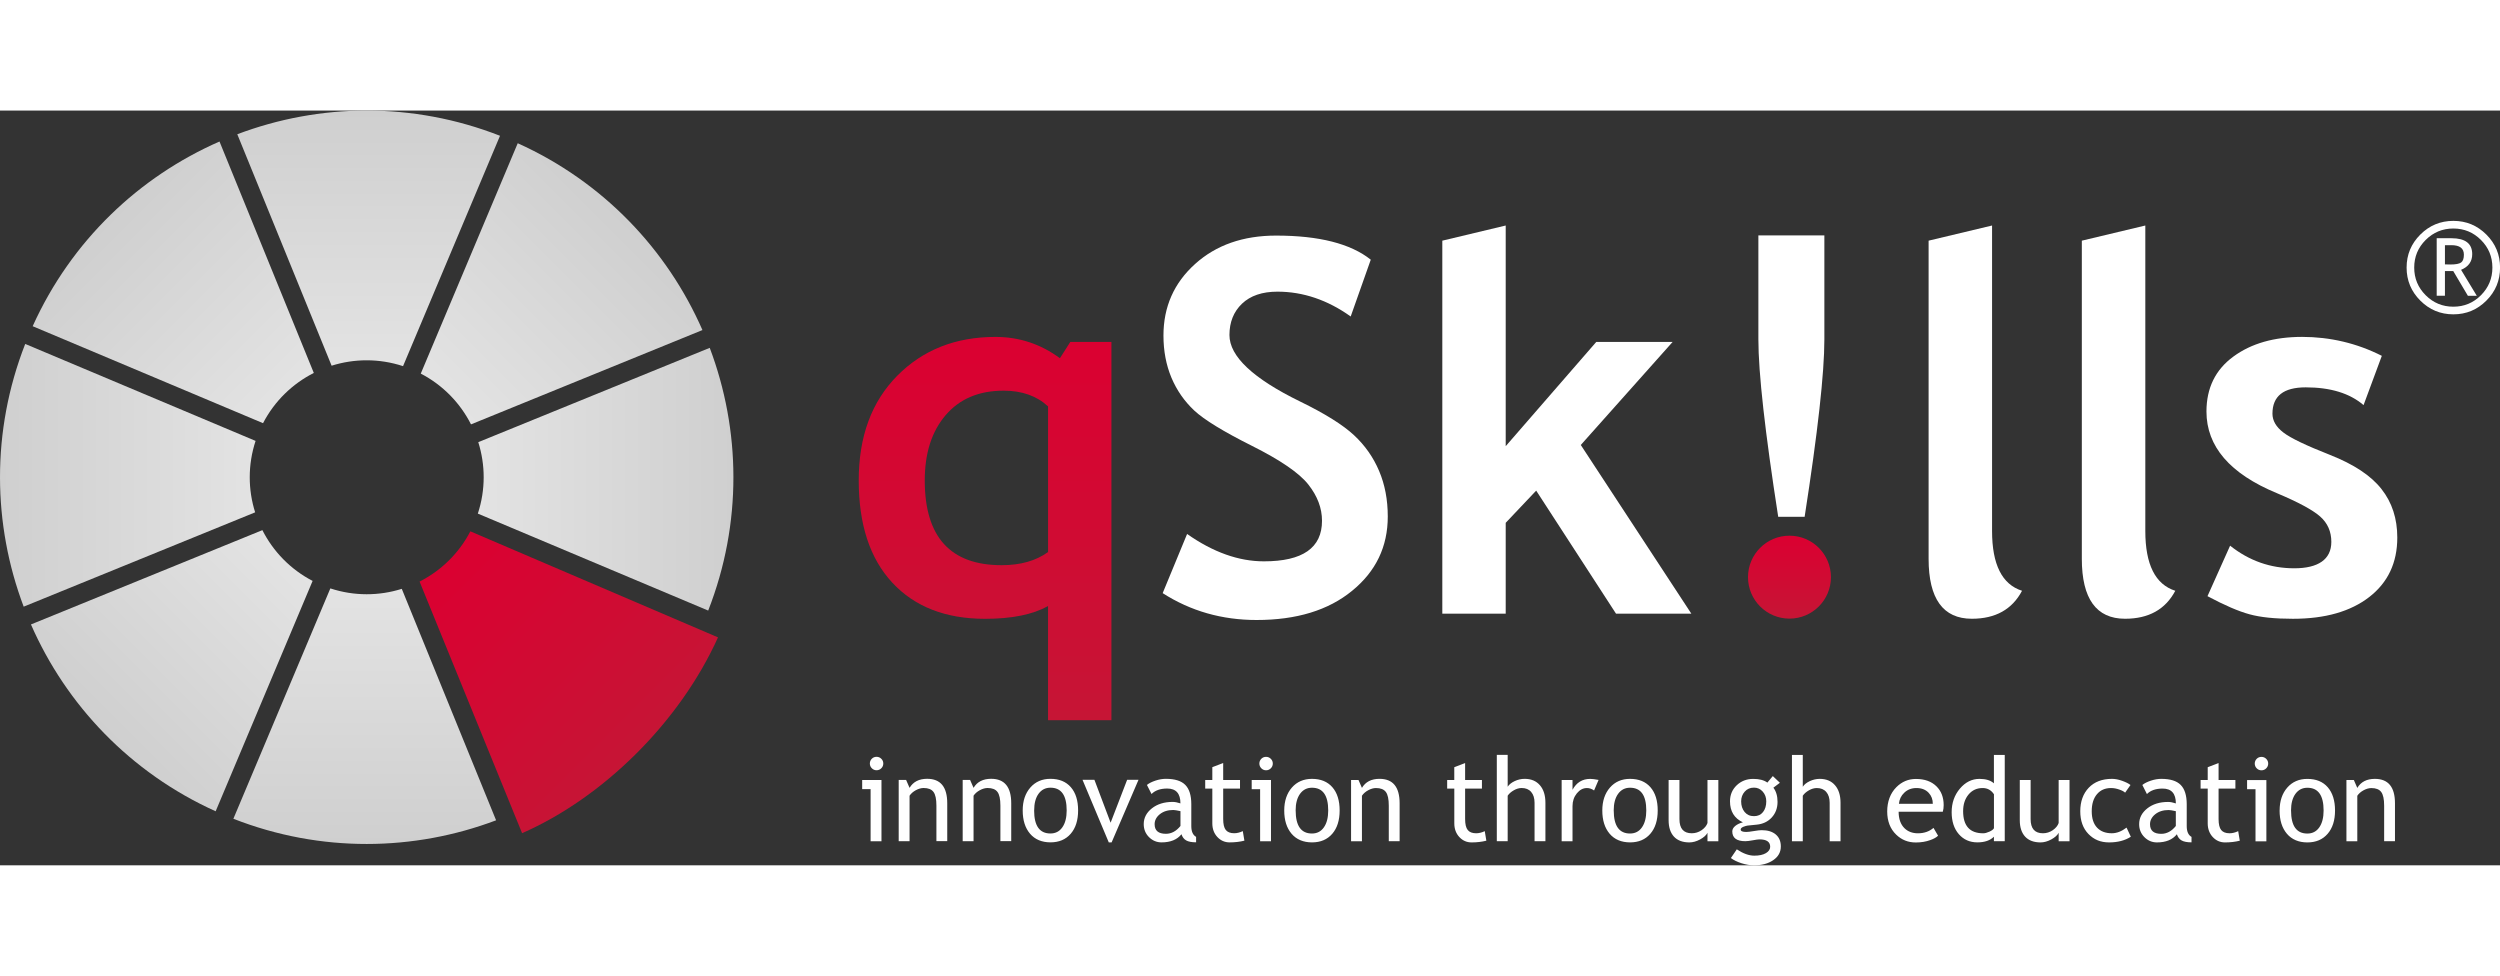 <svg xmlns="http://www.w3.org/2000/svg" xmlns:xlink="http://www.w3.org/1999/xlink" id="Ebene_1" viewBox="0 0 798.18 240.97" width="342px" height="133.5px">
    <rect x="0" y="0" width="798.18" height="240.97" fill="#333333" stroke="none"/>
    <defs fill="#ffffff">
        <style>
            .cls-1{fill:url(#Unbenannter_Verlauf_220);}.cls-1,.cls-2,.cls-3,.cls-4,.cls-5,.cls-6,.cls-7,.cls-8,.cls-9,.cls-10,.cls-11,.cls-12,.cls-13{stroke-width:0px;}.cls-1,.cls-13{fill-rule:evenodd;}.cls-3{fill:url(#Unbenannter_Verlauf_211);}.cls-4{fill:url(#Unbenannter_Verlauf_66);}.cls-5{fill:url(#Unbenannter_Verlauf_179);}.cls-6{fill:url(#Unbenannter_Verlauf_95);}.cls-7{fill:url(#Unbenannter_Verlauf_122);}.cls-8{fill:url(#Unbenannter_Verlauf_208);}.cls-9{fill:url(#Unbenannter_Verlauf_36);}.cls-10{fill:url(#Unbenannter_Verlauf_230);}.cls-11{fill:url(#Unbenannter_Verlauf_176);}.cls-12,.cls-13{fill:#ffffff;}
        </style>
        <linearGradient id="Unbenannter_Verlauf_95" x1="117.7" y1="81.59" x2="117.7" y2="0" gradientUnits="userSpaceOnUse" fill="#ffffff">
            <stop offset="0" stop-color="#e3e3e3" fill="#ffffff"/>
            <stop offset="1" stop-color="#cfcfcf" fill="#ffffff"/>
        </linearGradient>
        <linearGradient id="Unbenannter_Verlauf_122" x1="142.68" y1="136.13" x2="67.13" y2="105.34" gradientTransform="translate(13.74 -89.29) rotate(22.83)" gradientUnits="userSpaceOnUse" fill="#ffffff">
            <stop offset="0" stop-color="#e3e3e3" fill="#ffffff"/>
            <stop offset="1" stop-color="#cfcfcf" fill="#ffffff"/>
        </linearGradient>
        <linearGradient id="Unbenannter_Verlauf_66" x1="189.29" y1="117.48" x2="220.07" y2="41.92" gradientTransform="translate(13.74 -89.29) rotate(22.83)" gradientUnits="userSpaceOnUse" fill="#ffffff">
            <stop offset="0" stop-color="#e3e3e3" fill="#ffffff"/>
            <stop offset="1" stop-color="#cfcfcf" fill="#ffffff"/>
        </linearGradient>
        <linearGradient id="Unbenannter_Verlauf_36" x1="208.26" y1="136.92" x2="283.46" y2="105.27" gradientTransform="translate(13.74 -89.29) rotate(22.83)" gradientUnits="userSpaceOnUse" fill="#ffffff">
            <stop offset="0" stop-color="#e3e3e3" fill="#ffffff"/>
            <stop offset="1" stop-color="#cfcfcf" fill="#ffffff"/>
        </linearGradient>
        <linearGradient id="Unbenannter_Verlauf_208" x1="188.5" y1="183.05" x2="220.16" y2="258.25" gradientTransform="translate(13.74 -89.29) rotate(22.83)" gradientUnits="userSpaceOnUse" fill="#ffffff">
            <stop offset="0" stop-color="#e3e3e3" fill="#ffffff"/>
            <stop offset="1" stop-color="#cfcfcf" fill="#ffffff"/>
        </linearGradient>
        <linearGradient id="Unbenannter_Verlauf_211" x1="203.48" y1="204.96" x2="141.43" y2="142.91" gradientUnits="userSpaceOnUse" fill="#ffffff">
            <stop offset="0" stop-color="#c61535" fill="#ffffff"/>
            <stop offset="1" stop-color="#db0031" fill="#ffffff"/>
        </linearGradient>
        <linearGradient id="Unbenannter_Verlauf_179" x1="161.34" y1="182.73" x2="130.55" y2="258.29" gradientTransform="translate(13.74 -89.29) rotate(22.83)" gradientUnits="userSpaceOnUse" fill="#ffffff">
            <stop offset="0" stop-color="#e3e3e3" fill="#ffffff"/>
            <stop offset="1" stop-color="#cfcfcf" fill="#ffffff"/>
        </linearGradient>
        <linearGradient id="Unbenannter_Verlauf_176" x1="142.37" y1="163.3" x2="67.17" y2="194.96" gradientTransform="translate(13.74 -89.29) rotate(22.83)" gradientUnits="userSpaceOnUse" fill="#ffffff">
            <stop offset="0" stop-color="#e3e3e3" fill="#ffffff"/>
            <stop offset="1" stop-color="#cfcfcf" fill="#ffffff"/>
        </linearGradient>
        <linearGradient id="Unbenannter_Verlauf_230" x1="571.33" y1="162.22" x2="571.33" y2="135.73" gradientUnits="userSpaceOnUse" fill="#ffffff">
            <stop offset="0" stop-color="#c61535" fill="#ffffff"/>
            <stop offset="1" stop-color="#db0031" fill="#ffffff"/>
        </linearGradient>
        <linearGradient id="Unbenannter_Verlauf_220" x1="314.51" y1="194.63" x2="314.51" y2="72.26" gradientUnits="userSpaceOnUse" fill="#ffffff">
            <stop offset="0" stop-color="#c61535" fill="#ffffff"/>
            <stop offset="1" stop-color="#db0031" fill="#ffffff"/>
        </linearGradient>
    </defs>
    <path class="cls-6" d="m105.87,81.46c7.23-2.28,15.17-2.37,22.81.14l30.96-73.55c-27.96-10.93-57.69-10.37-83.88-.49l30.11,73.89Z" fill="#ffffff"/>
    <path class="cls-7" d="m83.98,99.81c3.71-7.13,9.45-12.61,16.21-16.04L70.08,9.88c-25.63,11.23-47.29,31.61-59.65,58.97l73.55,30.96Z" fill="#ffffff"/>
    <path class="cls-4" d="m134.34,83.98c7.13,3.71,12.61,9.45,16.04,16.21l73.89-30.11c-11.23-25.63-31.61-47.29-58.97-59.65l-30.96,73.55Z" fill="#ffffff"/>
    <path class="cls-9" d="m226.59,75.76l-73.89,30.11c2.28,7.23,2.37,15.17-.14,22.81l73.55,30.96c10.93-27.96,10.37-57.69.49-83.88Z" fill="#ffffff"/>
    <path class="cls-8" d="m128.28,152.7c-7.23,2.28-15.17,2.37-22.81-.14l-30.96,73.55c27.96,10.93,57.69,10.37,83.88.49l-30.11-73.89Z" fill="#ffffff"/>
    <path class="cls-3" d="m229.24,168.2l-79.07-33.86c-3.71,7.13-9.45,12.61-16.21,16.04l32.73,80.33c25.63-11.23,50.19-35.15,62.55-62.51Z" fill="#ffffff"/>
    <path class="cls-5" d="m68.85,223.72l30.96-73.55c-7.13-3.71-12.61-9.45-16.04-16.21l-73.89,30.11c11.23,25.63,31.61,47.29,58.97,59.65Z" fill="#ffffff"/>
    <path class="cls-11" d="m81.46,128.28c-2.28-7.23-2.37-15.17.14-22.81L8.05,74.51c-10.93,27.96-10.37,57.69-.49,83.88l73.89-30.11Z" fill="#ffffff"/>
    <path class="cls-13" d="m704.79,155.04l7.22-16.12c6.05,4.81,12.88,7.22,20.49,7.22s11.83-2.82,11.83-8.43c0-3.29-1.19-6-3.57-8.1-2.38-2.1-7-4.59-13.85-7.47-14.96-6.19-22.45-14.9-22.45-26.07,0-7.49,2.88-13.35,8.6-17.53,5.72-4.2,13.05-6.28,21.95-6.28s17.5,2.02,25.44,6.05l-5.83,15.73c-4.42-3.79-10.59-5.67-18.47-5.67-7.08,0-10.62,2.79-10.62,8.41,0,2.21,1.16,4.23,3.48,6,2.32,1.8,7.3,4.17,14.9,7.16,7.63,3.01,13.11,6.64,16.45,10.92,3.35,4.26,5.03,9.4,5.03,15.46,0,8.05-2.99,14.38-8.96,19-5.97,4.62-14.08,6.94-24.36,6.94-5.78,0-10.39-.47-13.88-1.44-3.48-.94-7.96-2.88-13.41-5.78" fill="#ffffff"/>
    <path class="cls-13" d="m664.67,41.54l20.27-4.84v97.52c0,10.7,3.18,17.06,9.57,19.1-3.15,5.95-8.49,8.93-16.04,8.93-9.18,0-13.8-6.39-13.8-19.13V41.54Z" fill="#ffffff"/>
    <path class="cls-13" d="m615.74,41.54l20.27-4.84v97.52c0,10.7,3.18,17.06,9.57,19.1-3.15,5.95-8.49,8.93-16.03,8.93-9.18,0-13.8-6.39-13.8-19.13V41.54Z" fill="#ffffff"/>
    <path class="cls-13" d="m567.74,129.69h8.43c4.2-27.01,6.3-45.87,6.3-56.62v-33.21h-21.07v33.12c0,10.81,2.13,29.69,6.33,56.71" fill="#ffffff"/>
    <polygon class="cls-13" points="515.95 160.63 490.46 121.34 480.73 131.62 480.73 160.63 460.49 160.63 460.49 41.54 480.73 36.7 480.73 107.15 509.65 73.86 534.03 73.86 504.7 106.77 540 160.63 515.95 160.63" fill="#ffffff"/>
    <path class="cls-13" d="m371.21,154.07l7.8-18.89c8.29,5.83,16.48,8.74,24.52,8.74,12.39,0,18.55-4.31,18.55-12.94,0-4.07-1.47-7.91-4.37-11.59-2.9-3.68-8.93-7.8-18.03-12.36-9.1-4.56-15.23-8.32-18.38-11.25-3.15-2.96-5.59-6.44-7.3-10.51-1.69-4.04-2.54-8.52-2.54-13.44,0-9.18,3.37-16.78,10.09-22.84,6.72-6.06,15.35-9.07,25.88-9.07,13.72,0,23.78,2.57,30.22,7.69l-6.41,18.14c-7.38-5.28-15.21-7.93-23.39-7.93-4.87,0-8.63,1.3-11.31,3.84-2.68,2.57-4.01,5.92-4.01,10.01,0,6.8,7.52,13.88,22.59,21.24,7.94,3.87,13.66,7.46,17.17,10.73,3.51,3.26,6.19,7.08,8.02,11.42,1.85,4.34,2.77,9.21,2.77,14.55,0,9.62-3.79,17.53-11.39,23.72-7.58,6.22-17.75,9.32-30.5,9.32-11.06,0-21.04-2.85-29.97-8.57" fill="#ffffff"/>
    <path class="cls-12" d="m761.19,233.3v-11.37c0-2.08-.31-3.54-.94-4.37-.62-.84-1.68-1.25-3.15-1.25-.79,0-1.62.24-2.49.71-.86.47-1.53,1.06-1.99,1.75v14.53h-3.47v-19.56h2.37l1.1,2.52c1.14-1.92,3.01-2.89,5.61-2.89,4.28,0,6.42,2.6,6.42,7.81v12.1h-3.47Zm-29.72-9.82c0,4.9,1.74,7.35,5.2,7.35,1.62,0,2.89-.65,3.81-1.97.92-1.31,1.38-3.11,1.38-5.38,0-4.85-1.73-7.27-5.19-7.27-1.58,0-2.84.64-3.79,1.93-.94,1.29-1.42,3.07-1.42,5.33Zm-3.65,0c0-3.02.82-5.46,2.44-7.32,1.62-1.85,3.76-2.78,6.41-2.78,2.81,0,4.97.89,6.52,2.67,1.54,1.78,2.32,4.26,2.32,7.42s-.79,5.64-2.38,7.46c-1.58,1.82-3.73,2.73-6.46,2.73s-4.96-.92-6.52-2.76c-1.56-1.84-2.34-4.31-2.34-7.43Zm-7.7,9.82v-16.63h-2.69v-2.92h6.16v19.56h-3.47Zm1.9-26.95c.59,0,1.1.21,1.52.63.42.42.63.92.63,1.51s-.21,1.1-.63,1.52c-.42.42-.93.63-1.52.63s-1.09-.21-1.51-.63c-.42-.42-.63-.93-.63-1.52s.21-1.1.62-1.52c.41-.41.92-.62,1.52-.62Zm-17.16,10.13h-2.27v-2.74h2.27v-4.09l3.47-1.33v5.42h5.37v2.74h-5.37v9.71c0,1.65.28,2.82.83,3.51.55.69,1.45,1.04,2.67,1.04.89,0,1.81-.22,2.76-.68l.51,3.05c-1.43.36-3.01.55-4.72.55-1.55,0-2.85-.58-3.92-1.73-1.06-1.15-1.6-2.6-1.6-4.36v-11.1Zm-10.17,7.21c-1.1-.24-1.86-.37-2.3-.37-1.75,0-3.18.46-4.29,1.35-1.11.9-1.66,1.97-1.66,3.2,0,2.03,1.2,3.05,3.59,3.05,1.75,0,3.3-.83,4.65-2.5v-4.73Zm.33,7.36c-1.39,1.74-3.52,2.61-6.37,2.61-1.54,0-2.87-.56-3.99-1.67-1.12-1.12-1.69-2.5-1.69-4.16,0-1.98.87-3.66,2.6-5.03,1.73-1.37,3.94-2.06,6.64-2.06.73,0,1.56.16,2.48.47,0-3.16-1.41-4.74-4.23-4.74-2.17,0-3.84.58-5.01,1.75l-1.46-2.9c.66-.54,1.57-.99,2.73-1.38,1.17-.39,2.27-.57,3.33-.57,2.83,0,4.9.64,6.18,1.93,1.28,1.29,1.93,3.34,1.93,6.16v7.01c0,1.71.51,2.86,1.53,3.43v1.74c-1.41,0-2.47-.21-3.17-.61-.71-.4-1.2-1.06-1.51-1.99Zm-14.81-15.72l-1.72,2.45c-.35-.36-.97-.69-1.87-1-.9-.32-1.77-.48-2.64-.48-1.89,0-3.38.66-4.49,1.98-1.11,1.32-1.66,3.13-1.66,5.43s.57,4.03,1.7,5.23c1.13,1.2,2.7,1.8,4.71,1.8,1.56,0,3.13-.6,4.71-1.81l1.36,2.92c-1.86,1.2-4.17,1.81-6.92,1.81s-4.87-.9-6.61-2.69c-1.74-1.79-2.61-4.21-2.61-7.27s.9-5.61,2.71-7.5c1.81-1.89,4.29-2.83,7.42-2.83,1.02,0,2.11.21,3.29.64,1.18.43,2.05.87,2.61,1.32Zm-31.89-1.59v12.47c0,3.02,1.31,4.53,3.93,4.53,1.14,0,2.19-.33,3.14-.98.95-.66,1.58-1.42,1.88-2.29v-13.73h3.47v19.56h-3.47v-2.71c-.39.77-1.17,1.47-2.34,2.11-1.18.64-2.32.96-3.44.96-2.14,0-3.78-.62-4.92-1.84-1.13-1.23-1.71-2.98-1.71-5.24v-12.84h3.47Zm-11.72,4.53c-.88-1.31-2.07-1.97-3.59-1.97-1.87,0-3.37.7-4.52,2.08-1.15,1.39-1.72,3.15-1.72,5.3,0,4.71,2.14,7.07,6.42,7.07.55,0,1.2-.17,1.97-.52.76-.34,1.25-.71,1.45-1.1v-10.84Zm0,15.01v-1.44c-1.21,1.2-2.96,1.81-5.26,1.81-2.45,0-4.43-.88-5.95-2.63-1.52-1.75-2.28-4.09-2.28-7.01s.87-5.44,2.63-7.52c1.75-2.07,3.84-3.11,6.25-3.11,2.03,0,3.56.47,4.61,1.42v-9.07h3.46v27.55h-3.46Zm-24.74-16.98c-1.55,0-2.85.5-3.89,1.5-1,.94-1.56,2.12-1.7,3.54h10.82c0-1.4-.44-2.57-1.31-3.5-.96-1.03-2.27-1.54-3.92-1.54Zm8.41,7.56h-14.09c0,2.29.63,4.05,1.88,5.28,1.11,1.07,2.53,1.61,4.28,1.61,1.98,0,3.64-.58,4.97-1.73l1.46,2.5c-.54.54-1.36,1-2.47,1.39-1.38.51-2.93.77-4.64.77-2.46,0-4.54-.83-6.26-2.5-1.91-1.84-2.87-4.31-2.87-7.41s.98-5.81,2.94-7.76c1.75-1.75,3.83-2.61,6.23-2.61,2.79,0,4.97.79,6.56,2.36,1.53,1.51,2.3,3.51,2.3,6,0,.77-.09,1.48-.28,2.12Zm-36.11,9.44v-12.29c0-1.46-.36-2.61-1.08-3.45-.72-.84-1.73-1.26-3.03-1.26-.84,0-1.68.25-2.53.74-.85.49-1.5,1.06-1.94,1.72v14.53h-3.46v-27.57h3.46v10.17c.46-.72,1.21-1.31,2.24-1.8,1.03-.48,2.09-.72,3.18-.72,2.07,0,3.7.68,4.87,2.04,1.18,1.36,1.76,3.22,1.76,5.59v12.29h-3.47Zm-24.17-17.13c-1.2,0-2.19.42-2.95,1.28-.76.85-1.14,1.89-1.14,3.1,0,1.36.37,2.49,1.1,3.39.74.89,1.73,1.34,2.99,1.34s2.19-.43,2.89-1.31c.69-.87,1.04-2.01,1.04-3.42,0-1.22-.37-2.25-1.12-3.1-.75-.85-1.68-1.28-2.8-1.28Zm-7.36,22.47l1.88-2.77c2.02,1.35,3.88,2.02,5.59,2.02,1.56,0,2.8-.27,3.71-.81.9-.54,1.36-1.22,1.36-2.02,0-1.58-1.15-2.37-3.43-2.37-.39,0-1.1.1-2.12.29-1.02.19-1.82.29-2.39.29-2.78,0-4.16-1.05-4.16-3.14,0-.64.33-1.23.97-1.75.65-.52,1.46-.9,2.42-1.13-2.75-1.29-4.12-3.53-4.12-6.72,0-2.04.72-3.75,2.14-5.11,1.43-1.36,3.18-2.04,5.28-2.04,1.92,0,3.43.39,4.51,1.18l1.74-2.08,2.26,2.14-2.08,1.57c.89,1.15,1.33,2.67,1.33,4.53,0,1.97-.62,3.63-1.84,4.97-1.23,1.34-2.84,2.11-4.83,2.3l-2.87.29c-.34.04-.8.17-1.37.39-.57.23-.86.53-.86.89,0,.5.6.76,1.79.76.52,0,1.34-.1,2.45-.29,1.11-.19,1.93-.28,2.47-.28,1.92,0,3.42.46,4.5,1.38,1.08.92,1.61,2.19,1.61,3.83,0,1.8-.8,3.25-2.42,4.36-1.61,1.11-3.66,1.66-6.13,1.66-1.27,0-2.6-.23-4-.67-1.4-.45-2.52-1-3.38-1.65Zm-16.43-24.9v12.47c0,3.02,1.31,4.53,3.93,4.53,1.14,0,2.19-.33,3.14-.98.95-.66,1.58-1.42,1.88-2.29v-13.73h3.47v19.56h-3.47v-2.71c-.39.77-1.17,1.47-2.34,2.11-1.18.64-2.33.96-3.44.96-2.14,0-3.78-.62-4.92-1.84-1.13-1.23-1.71-2.98-1.71-5.24v-12.84h3.47Zm-20.98,9.73c0,4.9,1.74,7.35,5.2,7.35,1.62,0,2.89-.65,3.81-1.97.92-1.31,1.38-3.11,1.38-5.38,0-4.85-1.73-7.27-5.19-7.27-1.58,0-2.84.64-3.79,1.93-.94,1.29-1.42,3.07-1.42,5.33Zm-3.65,0c0-3.02.82-5.46,2.44-7.32,1.62-1.85,3.76-2.78,6.41-2.78,2.81,0,4.97.89,6.52,2.67,1.55,1.78,2.32,4.26,2.32,7.42s-.79,5.64-2.37,7.46c-1.58,1.82-3.73,2.73-6.46,2.73s-4.96-.92-6.52-2.76c-1.56-1.84-2.34-4.31-2.34-7.43Zm-2.62-6.39c-.75-.53-1.52-.78-2.29-.78-1.23,0-2.3.57-3.22,1.7-.92,1.13-1.38,2.49-1.38,4.09v11.21h-3.47v-19.56h3.47v3.12c1.26-2.32,3.15-3.48,5.64-3.48.62,0,1.52.11,2.68.33l-1.44,3.38Zm-19.01,16.21v-12.29c0-1.46-.36-2.61-1.08-3.45-.72-.84-1.73-1.26-3.03-1.26-.84,0-1.68.25-2.53.74-.85.49-1.5,1.06-1.94,1.72v14.53h-3.47v-27.57h3.47v10.17c.46-.72,1.21-1.31,2.24-1.8,1.03-.48,2.09-.72,3.18-.72,2.07,0,3.7.68,4.87,2.04,1.18,1.36,1.76,3.22,1.76,5.59v12.29h-3.47Zm-25.63-16.81h-2.27v-2.74h2.27v-4.09l3.46-1.33v5.42h5.37v2.74h-5.37v9.71c0,1.65.28,2.82.84,3.51.55.69,1.44,1.04,2.67,1.04.89,0,1.81-.22,2.76-.68l.51,3.05c-1.43.36-3.01.55-4.72.55-1.55,0-2.85-.58-3.92-1.73-1.06-1.15-1.59-2.6-1.59-4.36v-11.1Zm-20.91,16.81v-11.37c0-2.08-.31-3.54-.94-4.37-.63-.84-1.68-1.25-3.15-1.25-.79,0-1.62.24-2.49.71-.86.47-1.53,1.06-1.99,1.75v14.53h-3.47v-19.56h2.37l1.1,2.52c1.14-1.92,3.01-2.89,5.61-2.89,4.28,0,6.42,2.6,6.42,7.81v12.1h-3.47Zm-29.73-9.82c0,4.9,1.74,7.35,5.2,7.35,1.62,0,2.89-.65,3.81-1.97.92-1.31,1.38-3.11,1.38-5.38,0-4.85-1.73-7.27-5.19-7.27-1.58,0-2.84.64-3.79,1.93-.94,1.29-1.42,3.07-1.42,5.33Zm-3.65,0c0-3.02.82-5.46,2.44-7.32,1.62-1.85,3.77-2.78,6.41-2.78,2.8,0,4.97.89,6.52,2.67,1.55,1.78,2.32,4.26,2.32,7.42s-.79,5.64-2.37,7.46c-1.58,1.82-3.73,2.73-6.46,2.73s-4.96-.92-6.52-2.76c-1.56-1.84-2.34-4.31-2.34-7.43Zm-7.7,9.82v-16.63h-2.69v-2.92h6.16v19.56h-3.47Zm1.9-26.95c.59,0,1.1.21,1.52.63.42.42.63.92.63,1.51s-.21,1.1-.63,1.52c-.42.42-.93.63-1.52.63s-1.09-.21-1.51-.63c-.42-.42-.63-.93-.63-1.52s.21-1.1.62-1.52c.41-.41.92-.62,1.52-.62Zm-17.16,10.13h-2.27v-2.74h2.27v-4.09l3.47-1.33v5.42h5.37v2.74h-5.37v9.71c0,1.65.28,2.82.83,3.51.56.69,1.45,1.04,2.67,1.04.88,0,1.81-.22,2.76-.68l.51,3.05c-1.43.36-3.01.55-4.72.55-1.55,0-2.85-.58-3.92-1.73-1.07-1.15-1.6-2.6-1.6-4.36v-11.1Zm-10.17,7.21c-1.1-.24-1.86-.37-2.3-.37-1.75,0-3.18.46-4.29,1.35-1.11.9-1.66,1.97-1.66,3.2,0,2.03,1.2,3.05,3.6,3.05,1.75,0,3.3-.83,4.65-2.5v-4.73Zm.33,7.36c-1.39,1.74-3.51,2.61-6.37,2.61-1.54,0-2.87-.56-4-1.67-1.12-1.12-1.69-2.5-1.69-4.16,0-1.98.87-3.66,2.6-5.03,1.73-1.37,3.94-2.06,6.64-2.06.73,0,1.56.16,2.48.47,0-3.16-1.41-4.74-4.23-4.74-2.17,0-3.84.58-5,1.75l-1.47-2.9c.66-.54,1.57-.99,2.73-1.38,1.17-.39,2.28-.57,3.33-.57,2.83,0,4.9.64,6.18,1.93,1.28,1.29,1.93,3.34,1.93,6.16v7.01c0,1.71.51,2.86,1.53,3.43v1.74c-1.42,0-2.47-.21-3.17-.61-.71-.4-1.2-1.06-1.51-1.99Zm-22.31,2.61h-.91l-8.38-19.97h3.8l5.17,13.69,5.27-13.69h3.63l-8.58,19.97Zm-24.74-10.19c0,4.9,1.74,7.35,5.2,7.35,1.62,0,2.89-.65,3.81-1.97.92-1.31,1.38-3.11,1.38-5.38,0-4.85-1.73-7.27-5.18-7.27-1.58,0-2.84.64-3.79,1.93-.94,1.29-1.41,3.07-1.41,5.33Zm-3.65,0c0-3.02.82-5.46,2.44-7.32,1.62-1.85,3.76-2.78,6.41-2.78,2.8,0,4.97.89,6.52,2.67s2.32,4.26,2.32,7.42-.79,5.64-2.37,7.46c-1.58,1.82-3.73,2.73-6.46,2.73s-4.96-.92-6.52-2.76c-1.56-1.84-2.34-4.31-2.34-7.43Zm-7.12,9.82v-11.37c0-2.08-.31-3.54-.94-4.37-.62-.84-1.68-1.25-3.15-1.25-.79,0-1.62.24-2.49.71-.86.47-1.53,1.06-1.99,1.75v14.53h-3.47v-19.56h2.37l1.1,2.52c1.15-1.92,3.02-2.89,5.61-2.89,4.28,0,6.42,2.6,6.42,7.81v12.1h-3.47Zm-20.43,0v-11.37c0-2.08-.31-3.54-.94-4.37-.62-.84-1.68-1.25-3.15-1.25-.79,0-1.62.24-2.49.71-.86.47-1.53,1.06-1.99,1.75v14.53h-3.47v-19.56h2.37l1.1,2.52c1.15-1.92,3.01-2.89,5.61-2.89,4.28,0,6.42,2.6,6.42,7.81v12.1h-3.47Zm-21.01,0v-16.63h-2.69v-2.92h6.16v19.56h-3.47Zm1.9-26.95c.59,0,1.1.21,1.52.63.42.42.63.92.63,1.51s-.21,1.1-.63,1.52c-.42.42-.93.63-1.52.63s-1.09-.21-1.51-.63c-.42-.42-.63-.93-.63-1.52s.21-1.1.62-1.52c.41-.41.92-.62,1.51-.62Z" fill="#ffffff"/>
    <circle class="cls-10" cx="571.33" cy="148.97" r="13.24" fill="#ffffff"/>
    <path class="cls-2" d="m768.36,50.13c0-4.11,1.46-7.62,4.38-10.54,2.92-2.91,6.43-4.37,10.55-4.37s7.62,1.46,10.54,4.37c2.91,2.91,4.37,6.42,4.37,10.54s-1.45,7.63-4.37,10.55c-2.91,2.92-6.42,4.38-10.54,4.38s-7.63-1.46-10.55-4.38-4.38-6.43-4.38-10.55Zm27.39,0c0-3.45-1.22-6.39-3.65-8.82s-5.37-3.65-8.82-3.65-6.39,1.22-8.83,3.65c-2.44,2.43-3.66,5.37-3.66,8.82s1.22,6.39,3.66,8.83c2.44,2.44,5.38,3.66,8.83,3.66s6.39-1.22,8.82-3.66c2.43-2.44,3.65-5.38,3.65-8.83Zm-7.83,9l-4.67-7.89h-2.65v7.89h-2.63v-18.37h4.71c4.42,0,6.63,1.7,6.63,5.09,0,2.36-1.19,4.02-3.56,5l5.02,8.29h-2.85Zm-7.32-16.12v6.1c.22.03.8.04,1.72.04,1.71,0,2.86-.22,3.45-.65.59-.43.88-1.26.88-2.49,0-2.02-1.33-3.03-3.98-3.03h-1.04l-1.04.02Z" fill="#ffffff"/>
    <path class="cls-1" d="m334.61,94.44c-3.62-3.35-8.35-5.01-14.18-5.01-7.88,0-14.05,2.6-18.52,7.83-4.45,5.2-6.66,12.14-6.66,20.85,0,18.03,8.19,27.04,24.53,27.04,6,0,10.95-1.38,14.84-4.2v-46.5Zm0,100.2v-36.44c-4.87,2.71-11.56,4.07-20.1,4.07-12.64,0-22.51-3.87-29.64-11.56-7.13-7.69-10.7-18.55-10.7-32.6s4.09-25.13,12.28-33.43c8.18-8.27,18.63-12.41,31.38-12.41,7.58,0,14.44,2.27,20.57,6.8l3.32-5.2h13.13v120.77h-20.24Z" fill="#ffffff"/>
</svg>
